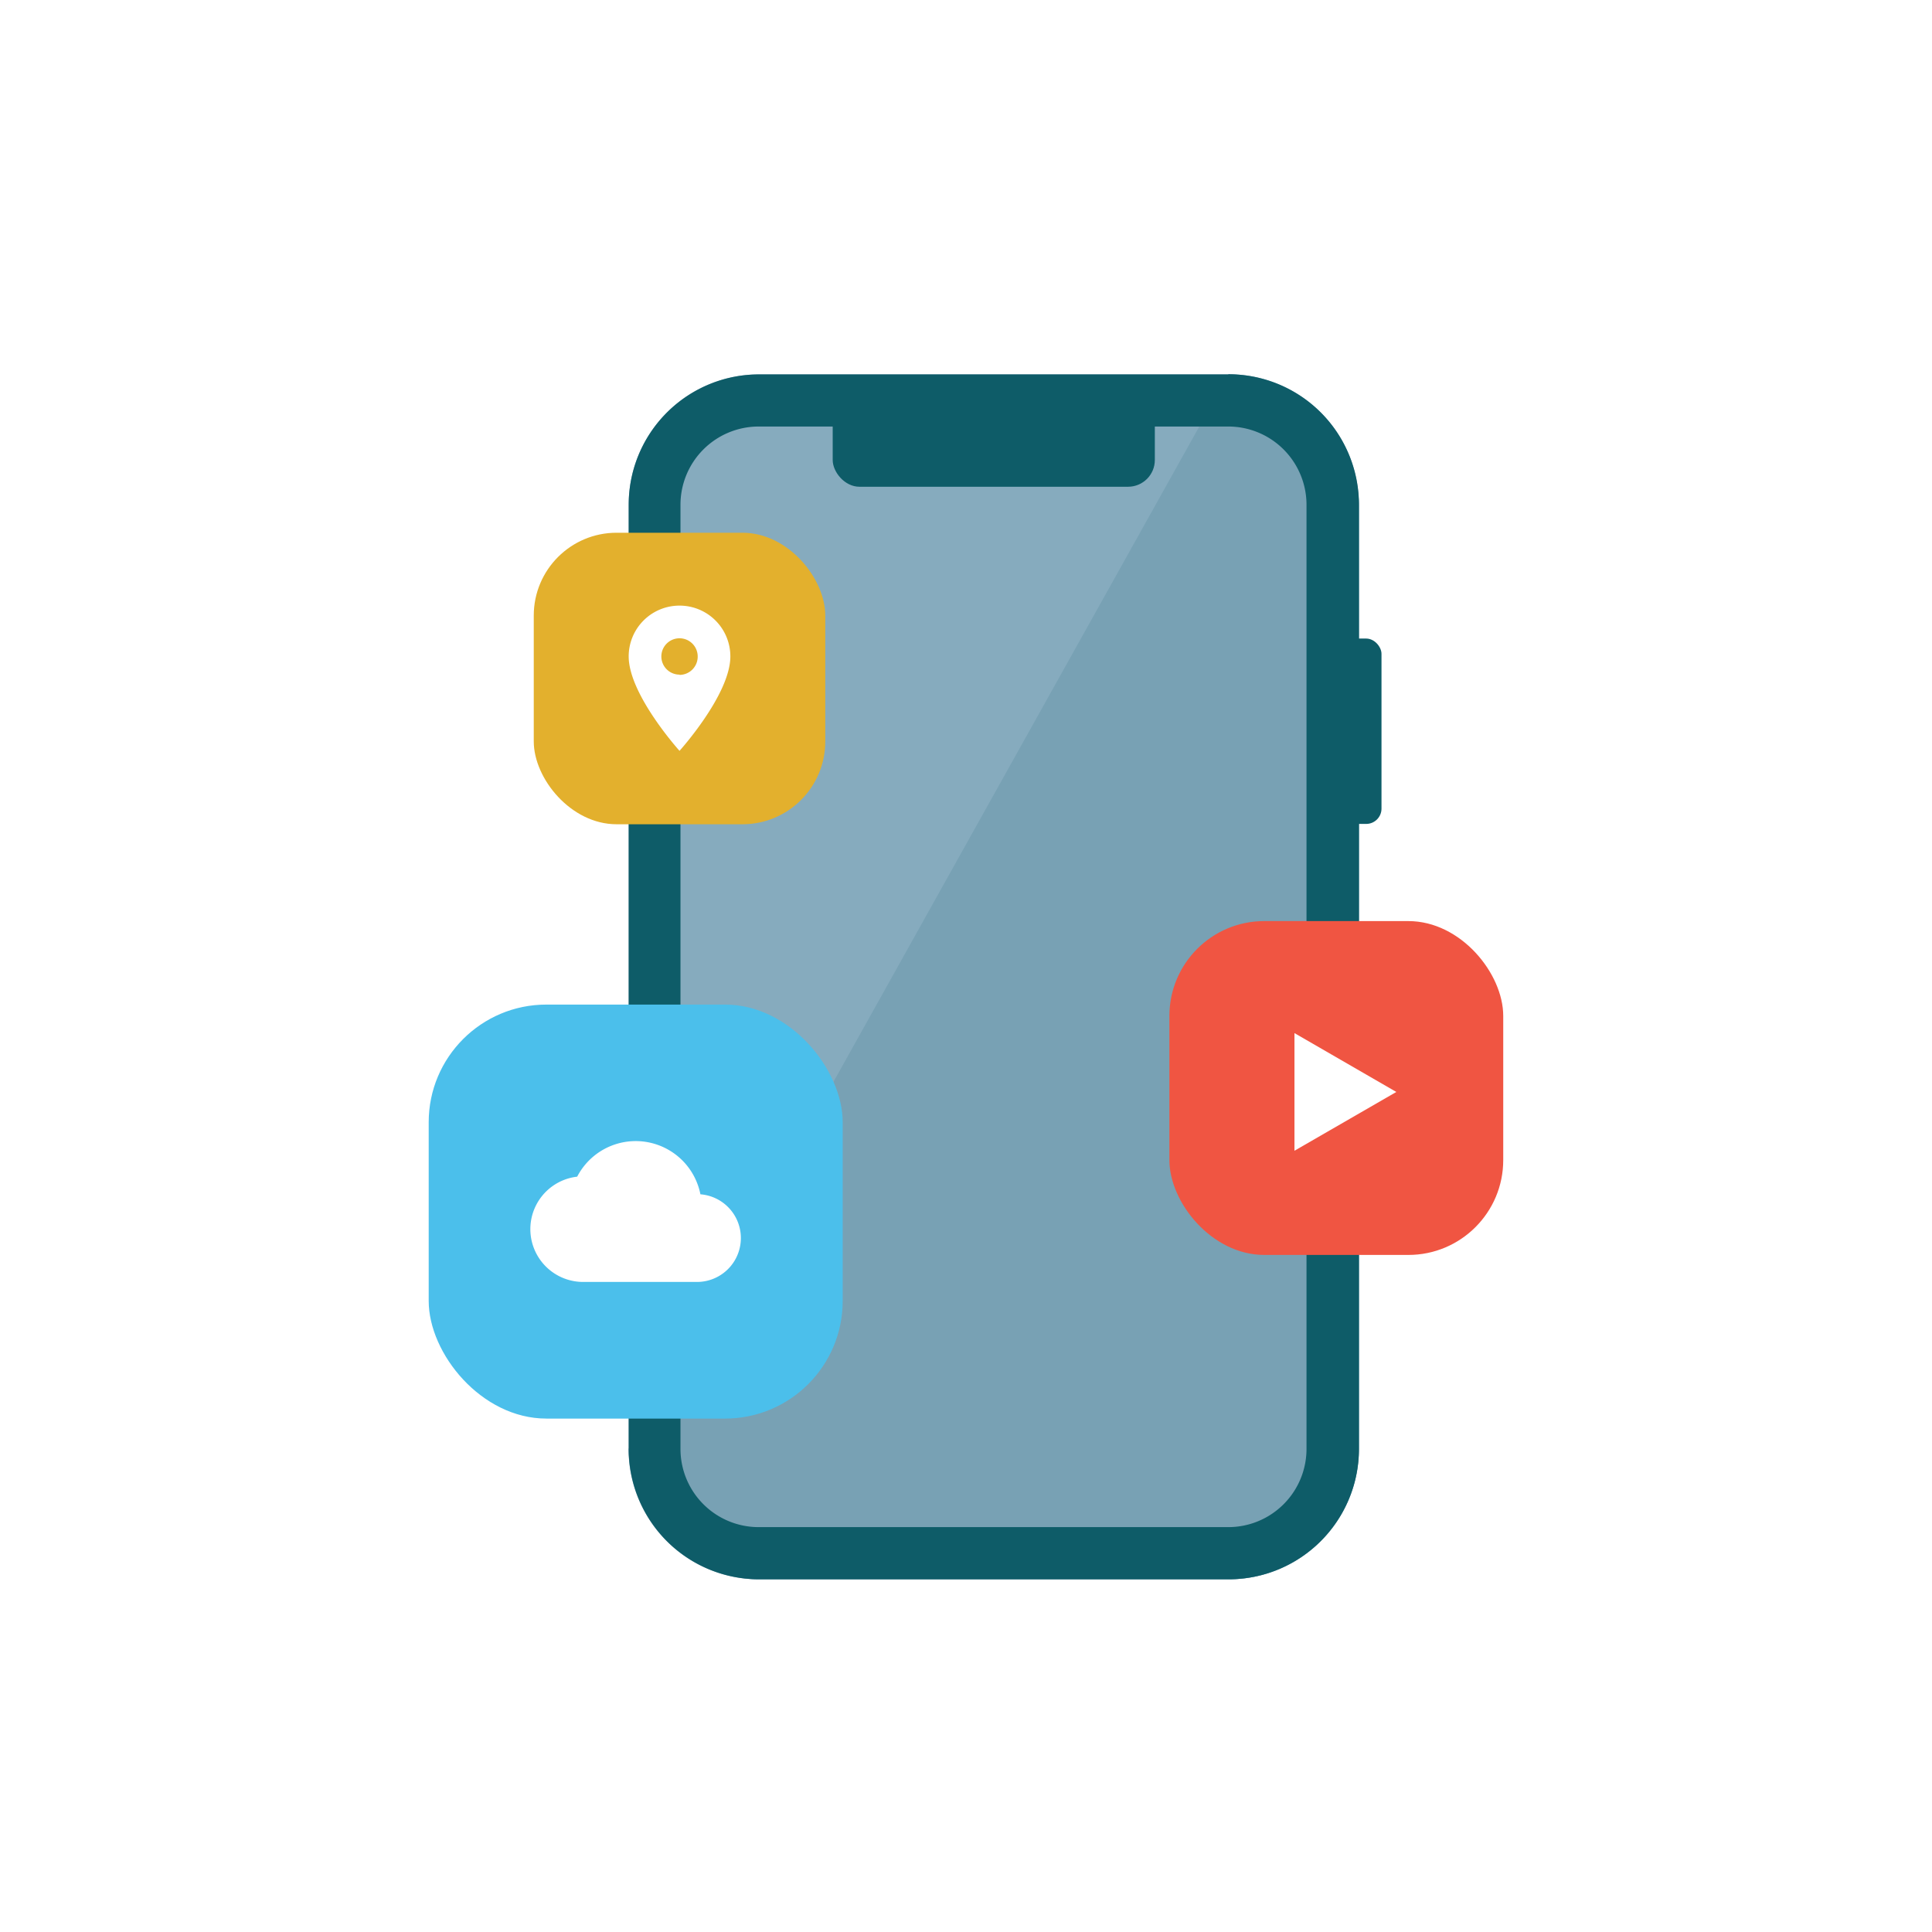 <svg xmlns="http://www.w3.org/2000/svg" viewBox="0 0 283.92 283.92"><defs><style>.cls-1{fill:#fff;}.cls-2{fill:#86abbe;}.cls-3{fill:#78a1b4;}.cls-4{fill:none;}.cls-5{fill:#0e5c68;}.cls-6{fill:#f05542;}.cls-7{fill:#4bbfeb;}.cls-8{fill:#e3b02d;}</style></defs><g id="レイヤー_2" data-name="レイヤー 2"><g id="レイヤー_1-2" data-name="レイヤー 1"><rect class="cls-1" width="283.92" height="283.92"/><rect class="cls-2" x="92.39" y="55.02" width="107.31" height="177.07" rx="19.16"/><path class="cls-3" d="M180.53,55a19.16,19.16,0,0,1,19.16,19.16V212.93a19.16,19.16,0,0,1-19.16,19.16h-69a19.16,19.16,0,0,1-19.16-19.16"/><line class="cls-4" x1="122.81" y1="66.27" x2="168.55" y2="66.27"/><path class="cls-5" d="M180.53,62.68A11.5,11.5,0,0,1,192,74.18h0V212.93a11.49,11.49,0,0,1-11.5,11.49h-69a11.49,11.49,0,0,1-11.5-11.49V74.18a11.5,11.5,0,0,1,11.5-11.5h69m0-7.66h-69A19.15,19.15,0,0,0,92.39,74.18h0V212.93a19.16,19.16,0,0,0,19.16,19.16h69a19.16,19.16,0,0,0,19.16-19.16V74.18A19.16,19.16,0,0,0,180.53,55Z"/><rect class="cls-5" x="122.37" y="56.1" width="47.34" height="15.43" rx="3.93"/><rect class="cls-5" x="194.27" y="93.84" width="8.75" height="27.24" rx="2.25"/><rect class="cls-6" x="171.85" y="135.36" width="49.06" height="49.06" rx="13.94"/><polygon class="cls-1" points="205.2 160.47 190.23 151.82 190.23 169.11 205.2 160.47"/><path class="cls-4" d="M124,138.62h41.28v41.27L124,173Z"/><rect class="cls-7" x="63" y="147.63" width="60.84" height="60.84" rx="17.29"/><path class="cls-1" d="M102.93,175.51a9.69,9.69,0,0,0-18.11-2.59,7.76,7.76,0,0,0,.84,15.47h16.82a6.45,6.45,0,0,0,.45-12.88Z"/><rect class="cls-8" x="78.44" y="78.29" width="42.84" height="42.84" rx="12.17"/><path class="cls-1" d="M99.86,89a7.46,7.46,0,0,0-7.47,7.47c0,5.6,7.47,13.87,7.47,13.87s7.47-8.27,7.47-13.87A7.46,7.46,0,0,0,99.86,89Zm0,10.14a2.67,2.67,0,1,1,2.67-2.67A2.68,2.68,0,0,1,99.86,99.18Z"/></g></g></svg>